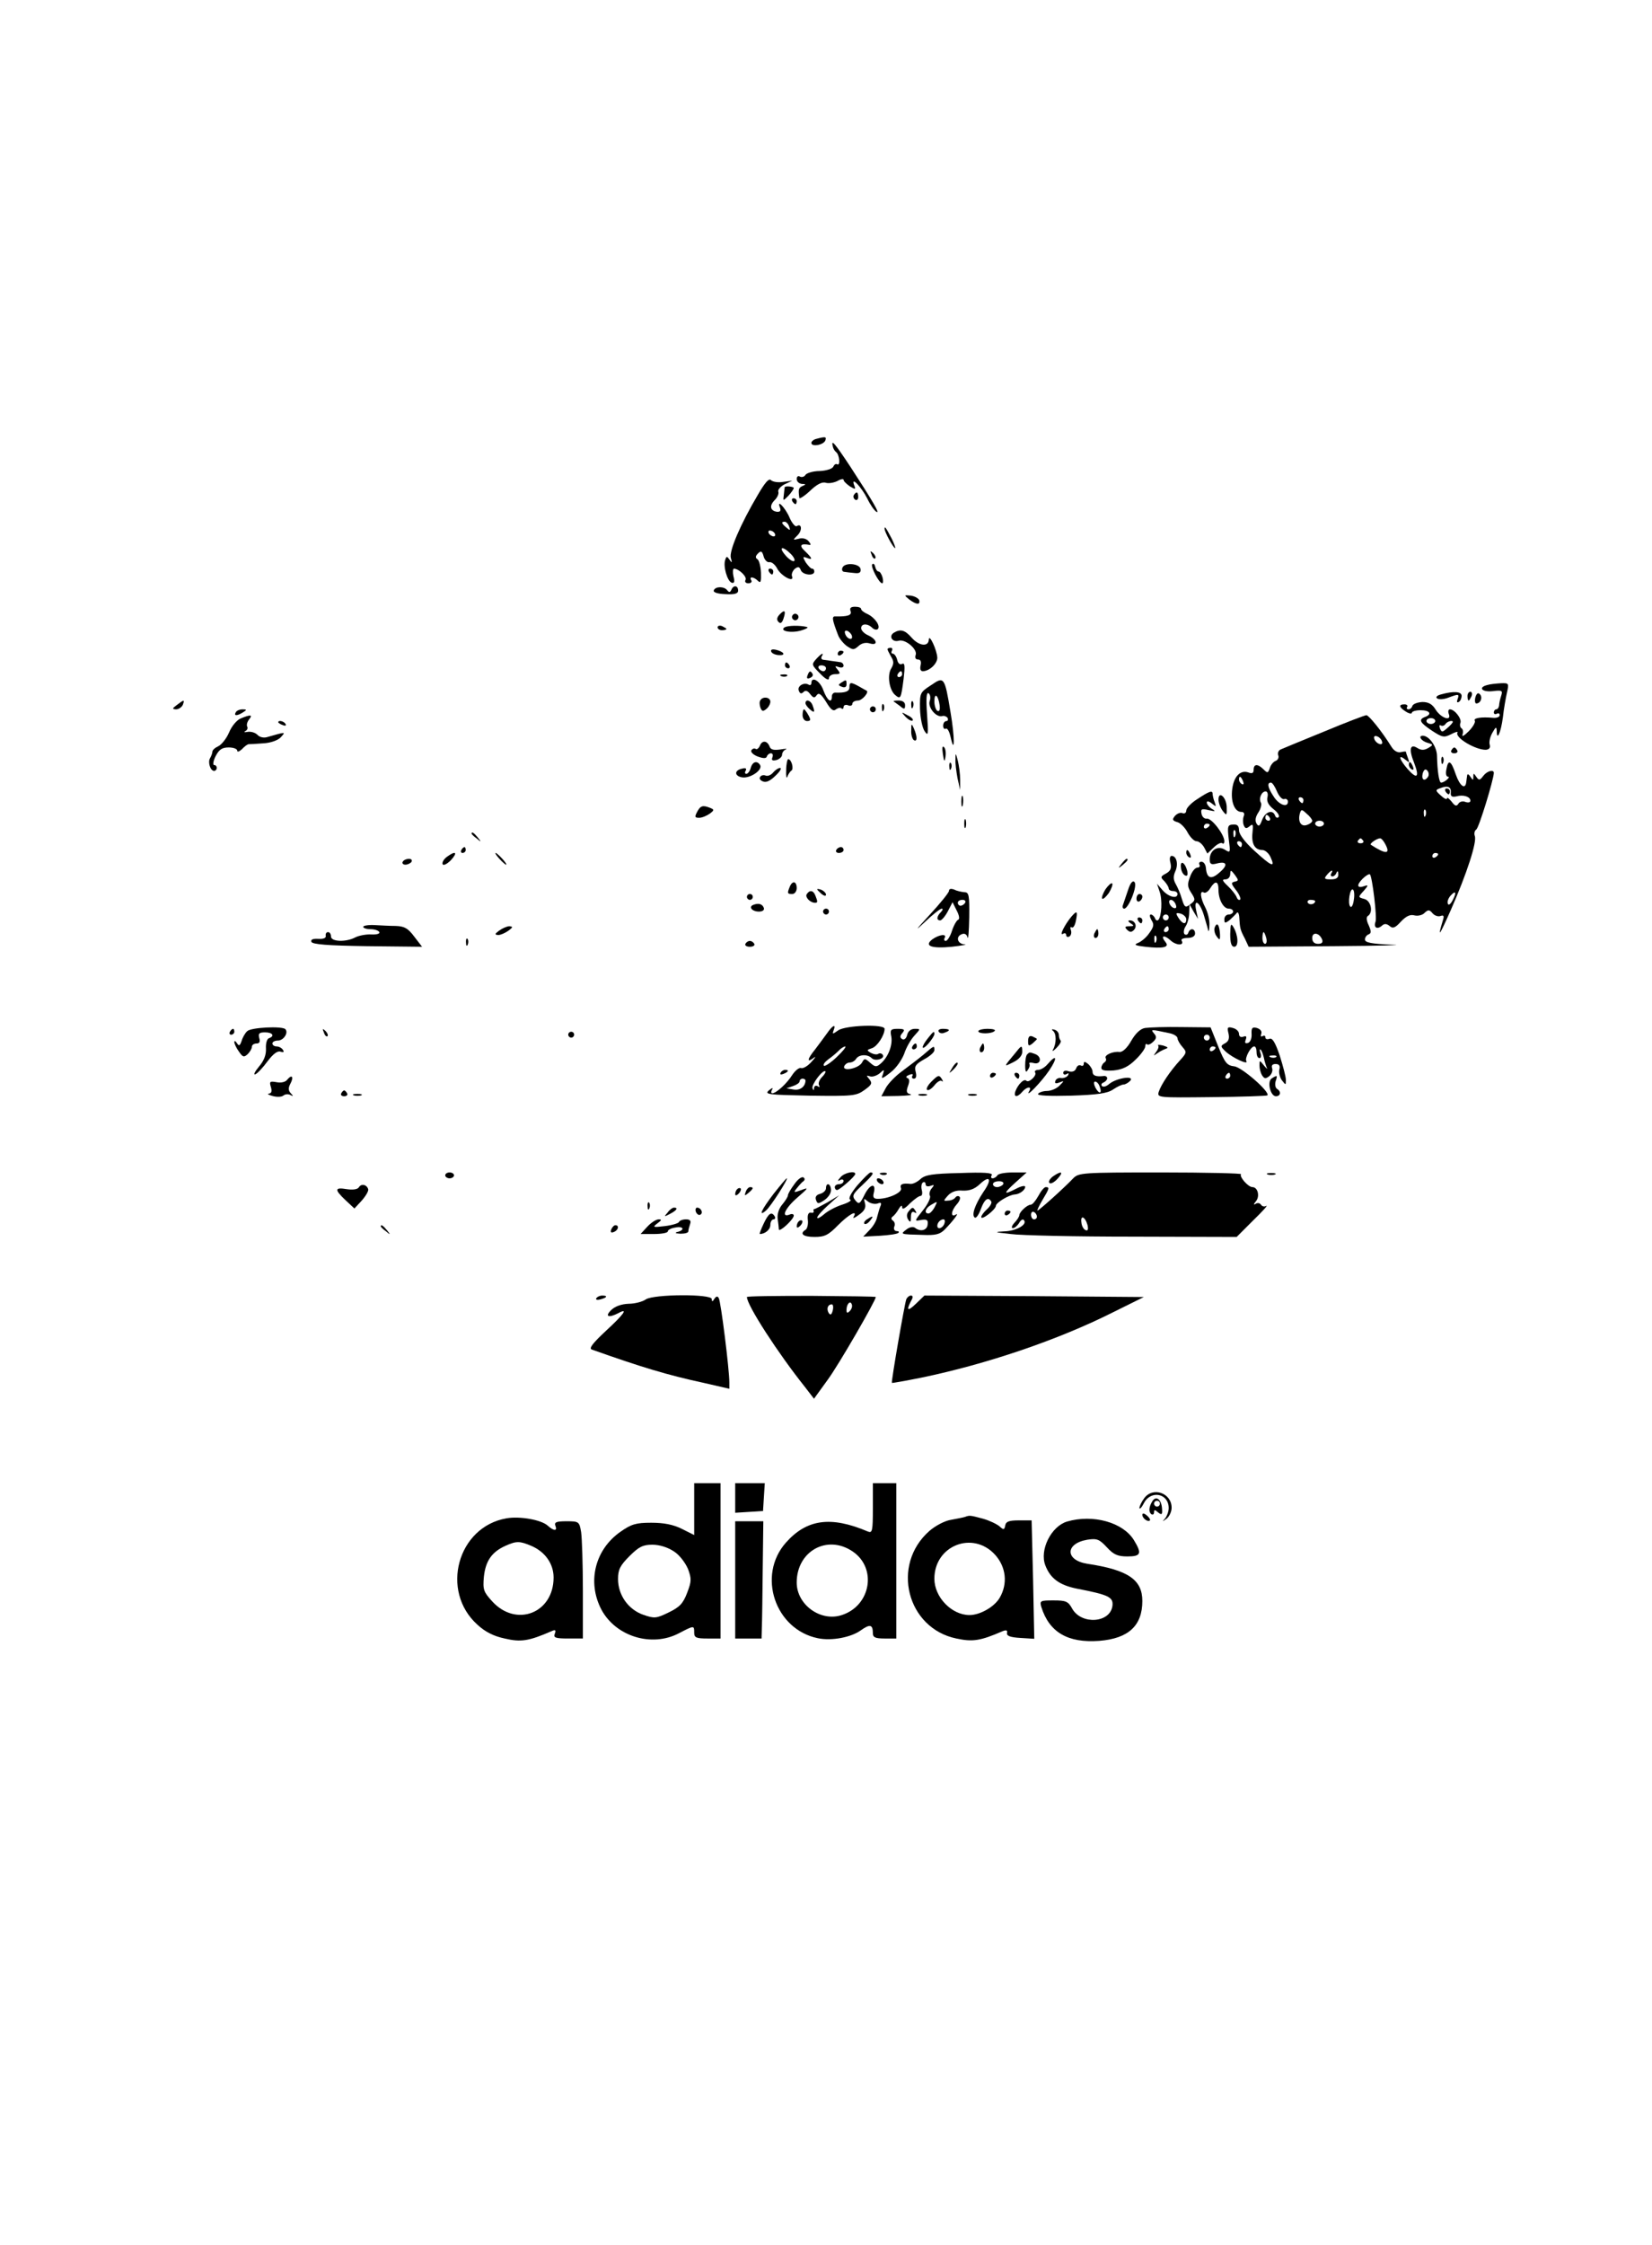<?xml version="1.0" standalone="no"?>
<!DOCTYPE svg PUBLIC "-//W3C//DTD SVG 20010904//EN"
 "http://www.w3.org/TR/2001/REC-SVG-20010904/DTD/svg10.dtd">
<svg version="1.0" xmlns="http://www.w3.org/2000/svg"
 width="564pt" height="766pt" viewBox="0 0 564 766"
 preserveAspectRatio="xMidYMid meet">
<g transform="translate(0,766) scale(0.1,-0.1)"
fill="#000000" stroke="none">
<path d="M2788 6163 c-10 -2 -18 -9 -18 -14 0 -15 43 -7 48 9 4 12 0 13 -30 5z"/>
<path d="M2843 6138 c1 -7 6 -16 11 -20 12 -8 16 -49 4 -42 -4 3 -10 -1 -13
-8 -3 -7 -23 -14 -47 -15 -22 0 -44 -7 -48 -13 -4 -7 -13 -9 -19 -6 -6 4 -11
0 -11 -8 0 -9 8 -16 18 -17 14 0 14 -2 2 -7 -14 -6 -15 -12 -11 -41 0 -4 17 6
36 24 23 22 41 32 54 28 10 -3 28 0 40 6 12 7 21 8 21 4 0 -5 10 -14 21 -22
20 -12 21 -11 15 4 -12 32 24 -5 45 -46 10 -21 24 -41 31 -45 14 -9 -12 36
-89 154 -53 80 -66 95 -60 70z"/>
<path d="M2588 5973 c-61 -103 -99 -193 -93 -216 5 -17 4 -19 -4 -7 -9 13 -11
13 -15 0 -8 -21 7 -73 22 -78 9 -3 11 4 6 22 -3 14 -2 26 2 26 18 -1 46 -29
39 -39 -3 -6 1 -11 10 -11 9 0 13 5 10 10 -9 14 8 13 23 -2 9 -9 11 -2 10 28
-1 21 -6 42 -12 46 -8 5 -7 11 2 20 10 10 14 8 19 -10 3 -12 12 -21 19 -20 8
2 20 -8 27 -21 13 -26 60 -51 51 -27 -3 7 2 18 9 25 12 9 16 8 21 -4 6 -17 46
-21 46 -5 0 6 -3 10 -8 10 -4 0 -13 10 -21 21 -11 19 -11 21 3 16 22 -9 20 -2
-6 23 -21 19 -15 27 16 21 5 -1 4 4 -3 12 -7 9 -21 13 -34 9 -21 -5 -21 -5 -4
12 17 17 14 42 -3 31 -5 -3 -16 10 -24 28 -14 34 -46 67 -33 35 4 -11 0 -15
-11 -14 -23 4 -26 21 -7 40 9 9 15 22 12 29 -2 6 8 18 22 25 l26 12 -31 -4
c-17 -3 -36 0 -42 6 -7 7 -20 -8 -44 -49z m106 -109 c5 -14 4 -15 -9 -4 -17
14 -19 20 -6 20 5 0 12 -7 15 -16z m-49 -24 c3 -5 2 -10 -4 -10 -5 0 -13 5
-16 10 -3 6 -2 10 4 10 5 0 13 -4 16 -10z m55 -70 c10 -10 16 -22 11 -24 -4
-3 -18 6 -29 19 -26 30 -11 34 18 5z"/>
<path d="M2679 5998 c0 -2 -2 -13 -3 -26 -3 -22 -3 -22 16 -3 10 11 18 23 18
26 0 5 -29 8 -31 3z"/>
<path d="M2915 5971 c-3 -5 -1 -12 5 -16 5 -3 10 1 10 9 0 18 -6 21 -15 7z"/>
<path d="M2705 5950 c3 -5 8 -10 11 -10 2 0 4 5 4 10 0 6 -5 10 -11 10 -5 0
-7 -4 -4 -10z"/>
<path d="M3020 5856 c0 -11 30 -66 36 -66 2 0 -3 15 -12 33 -19 36 -24 44 -24
33z"/>
<path d="M2976 5767 c3 -10 9 -15 12 -12 3 3 0 11 -7 18 -10 9 -11 8 -5 -6z"/>
<path d="M2876 5723 c-3 -7 0 -14 7 -14 7 -1 22 -3 35 -4 16 -2 22 2 20 14 -4
19 -55 23 -62 4z"/>
<path d="M2978 5735 c-7 -7 23 -65 34 -65 3 0 4 9 1 20 -3 11 -9 20 -13 20 -5
0 -10 7 -12 16 -2 9 -6 13 -10 9z"/>
<path d="M2625 5710 c3 -5 8 -10 11 -10 2 0 4 5 4 10 0 6 -5 10 -11 10 -5 0
-7 -4 -4 -10z"/>
<path d="M2437 5646 c-3 -7 13 -12 39 -13 33 -2 44 2 44 12 0 18 -16 20 -23 3
-4 -9 -8 -10 -14 -2 -10 14 -41 14 -46 0z"/>
<path d="M3104 5615 c24 -18 39 -20 34 -2 -3 6 -15 13 -29 15 -23 2 -23 2 -5
-13z"/>
<path d="M2904 5575 c5 -14 -10 -19 -52 -18 -13 1 -11 -11 9 -63 4 -12 18 -29
30 -38 21 -14 24 -14 40 0 11 10 25 13 38 9 30 -9 26 13 -4 27 -14 6 -25 17
-25 25 0 16 22 17 38 1 6 -6 15 -8 19 -4 10 10 -10 39 -35 51 -12 5 -22 13
-22 17 0 5 -9 8 -21 8 -15 0 -19 -5 -15 -15z m4 -83 c6 -18 -15 -14 -22 4 -4
10 -1 14 6 12 6 -2 14 -10 16 -16z"/>
<path d="M2661 5563 c-9 -10 -10 -18 -3 -25 7 -7 12 -3 17 12 9 27 4 32 -14
13z"/>
<path d="M2706 5561 c-4 -5 -2 -12 3 -15 5 -4 12 -2 15 3 4 5 2 12 -3 15 -5 4
-12 2 -15 -3z"/>
<path d="M2450 5520 c0 -6 7 -10 15 -10 8 0 15 2 15 4 0 2 -7 6 -15 10 -8 3
-15 1 -15 -4z"/>
<path d="M2679 5520 c-20 -13 23 -21 56 -11 17 5 26 10 20 12 -25 6 -65 5 -76
-1z"/>
<path d="M3051 5501 c-18 -12 -4 -33 17 -27 23 7 66 -30 58 -49 -3 -9 0 -15 8
-15 9 0 12 -7 9 -20 -3 -13 0 -20 8 -20 23 1 49 26 49 46 -1 26 -28 84 -29 62
-1 -26 -34 -22 -59 7 -23 26 -38 30 -61 16z"/>
<path d="M2633 5437 c2 -6 13 -11 25 -12 26 -2 20 11 -8 18 -13 3 -20 1 -17
-6z"/>
<path d="M3030 5445 c0 -3 6 -14 12 -25 10 -16 10 -24 1 -40 -15 -23 -7 -74
13 -91 19 -16 20 -13 29 55 5 43 4 56 -5 51 -7 -4 -14 1 -17 14 -3 12 -10 21
-15 21 -5 0 -6 5 -3 10 3 6 1 10 -4 10 -6 0 -11 -2 -11 -5z m50 -85 c0 -5 -5
-10 -11 -10 -5 0 -7 5 -4 10 3 6 8 10 11 10 2 0 4 -4 4 -10z"/>
<path d="M2860 5429 c0 -5 5 -7 10 -4 6 3 10 8 10 11 0 2 -4 4 -10 4 -5 0 -10
-5 -10 -11z"/>
<path d="M2786 5411 c-16 -18 -15 -20 14 -49 18 -19 30 -25 30 -16 0 8 10 14
21 14 18 0 19 2 9 15 -11 13 -10 14 4 9 9 -3 16 -1 16 5 0 6 -6 12 -12 12 -7
1 -20 3 -28 4 -8 1 -21 3 -28 4 -7 0 -10 6 -7 11 10 16 -1 11 -19 -9z m34 -31
c0 -5 -4 -10 -9 -10 -6 0 -13 5 -16 10 -3 6 1 10 9 10 9 0 16 -4 16 -10z"/>
<path d="M2680 5390 c0 -5 5 -10 11 -10 5 0 7 5 4 10 -3 6 -8 10 -11 10 -2 0
-4 -4 -4 -10z"/>
<path d="M2757 5356 c-4 -10 -1 -13 8 -9 8 3 12 9 9 14 -7 12 -11 11 -17 -5z"/>
<path d="M2668 5353 c7 -3 16 -2 19 1 4 3 -2 6 -13 5 -11 0 -14 -3 -6 -6z"/>
<path d="M3178 5322 c-37 -24 -38 -26 -37 -81 1 -31 8 -65 16 -76 12 -18 13
-11 8 58 -4 54 -2 76 5 72 6 -4 8 -16 4 -27 -7 -22 23 -57 43 -51 6 2 14 -1
18 -6 3 -6 1 -11 -4 -11 -6 0 -11 -7 -11 -16 0 -8 4 -13 9 -10 5 3 12 -9 16
-27 15 -68 15 -3 0 84 -20 121 -22 122 -67 91z m30 -68 c2 -16 -1 -23 -8 -19
-5 3 -10 18 -10 32 0 32 13 22 18 -13z"/>
<path d="M2770 5329 c0 -5 -4 -8 -9 -5 -16 10 -40 -5 -34 -20 4 -11 9 -12 16
-5 7 7 14 5 23 -7 11 -14 15 -14 22 -4 7 10 15 5 32 -22 16 -27 25 -34 34 -26
7 5 16 7 19 3 4 -3 7 -1 7 5 0 6 7 9 15 6 8 -4 15 -1 15 5 0 6 9 11 19 11 15
0 40 30 29 34 -2 1 -13 7 -25 14 -29 16 -33 15 -33 -3 0 -14 -14 -19 -47 -18
-7 1 -13 -5 -13 -13 0 -26 -16 -14 -29 21 -11 32 -41 50 -41 24z"/>
<path d="M2872 5331 c-11 -7 -11 -9 2 -14 10 -4 16 -1 16 8 0 17 -1 17 -18 6z"/>
<path d="M5078 5323 c-33 -8 -19 -25 18 -21 32 4 35 2 29 -16 -4 -12 -7 -27
-7 -33 -1 -7 -5 -13 -10 -13 -4 0 -8 -5 -8 -11 0 -5 5 -7 10 -4 6 3 10 1 10
-5 0 -6 -10 -10 -22 -9 -42 4 -69 -1 -63 -10 3 -5 -7 -22 -21 -36 -15 -15 -24
-20 -21 -11 3 8 2 18 -3 21 -5 3 -7 12 -4 19 5 14 -20 46 -36 46 -5 0 -7 -7
-4 -15 11 -27 -25 -16 -44 13 -12 20 -25 27 -46 27 -16 -1 -31 -6 -34 -13 -2
-7 -8 -12 -13 -12 -6 0 -8 4 -5 8 3 5 -1 9 -9 9 -21 0 -19 -10 5 -25 11 -7 20
-8 20 -4 0 5 14 9 30 9 32 0 40 -14 15 -23 -23 -9 -18 -19 24 -47 35 -23 41
-24 65 -12 15 8 24 10 22 6 -11 -17 62 -60 97 -59 11 1 16 7 13 17 -3 9 1 27
9 41 12 21 14 22 15 6 0 -36 14 -6 21 47 3 29 10 67 14 85 7 31 6 32 -21 31
-16 -1 -37 -3 -46 -6z m-178 -123 c0 -5 -7 -10 -15 -10 -8 0 -15 5 -15 10 0 6
7 10 15 10 8 0 15 -4 15 -10z m60 -3 c0 -2 -8 -12 -19 -21 -17 -15 -19 -15
-25 -1 -3 9 -2 13 3 10 5 -3 12 -1 16 5 6 9 25 14 25 7z"/>
<path d="M4920 5291 c-15 -4 -20 -10 -13 -14 6 -4 23 -3 38 3 35 13 38 13 31
-6 -3 -8 -2 -12 4 -9 6 3 10 13 10 21 0 15 -27 17 -70 5z"/>
<path d="M5010 5285 c0 -8 2 -15 4 -15 2 0 6 7 10 15 3 8 1 15 -4 15 -6 0 -10
-7 -10 -15z"/>
<path d="M5037 5281 c-3 -12 -1 -21 3 -21 15 0 23 21 12 32 -6 6 -11 2 -15
-11z"/>
<path d="M2596 5271 c-4 -5 -3 -16 0 -25 5 -13 9 -14 20 -5 8 6 14 18 14 25 0
16 -26 19 -34 5z"/>
<path d="M604 5255 c-16 -12 -17 -14 -3 -15 9 0 19 7 23 15 7 19 5 19 -20 0z"/>
<path d="M2750 5261 c0 -5 7 -14 15 -21 16 -14 18 -10 9 14 -6 17 -24 22 -24
7z"/>
<path d="M3051 5267 c2 -1 12 -9 22 -16 14 -12 17 -11 17 3 0 10 -8 16 -22 16
-12 0 -19 -1 -17 -3z"/>
<path d="M3111 5254 c0 -11 3 -14 6 -6 3 7 2 16 -1 19 -3 4 -6 -2 -5 -13z"/>
<path d="M3011 5244 c0 -11 3 -14 6 -6 3 7 2 16 -1 19 -3 4 -6 -2 -5 -13z"/>
<path d="M2970 5240 c0 -5 5 -10 10 -10 6 0 10 5 10 10 0 6 -4 10 -10 10 -5 0
-10 -4 -10 -10z"/>
<path d="M805 5230 c-8 -13 5 -13 25 0 13 8 13 10 -2 10 -9 0 -20 -4 -23 -10z"/>
<path d="M2740 5220 c0 -11 7 -20 15 -20 13 0 14 4 5 20 -6 11 -13 20 -15 20
-3 0 -5 -9 -5 -20z"/>
<path d="M3092 5214 c10 -10 20 -15 24 -12 3 4 -5 12 -18 18 -22 12 -22 12 -6
-6z"/>
<path d="M822 5209 c-13 -5 -31 -26 -40 -48 -9 -21 -26 -42 -37 -47 -11 -5
-20 -13 -20 -19 0 -5 -4 -15 -8 -22 -8 -13 1 -43 14 -43 5 0 9 5 9 10 0 6 -4
10 -9 10 -5 0 -3 14 5 30 12 23 22 30 45 30 16 0 29 -5 29 -11 0 -6 7 -3 16 5
8 9 18 16 22 17 4 0 26 1 50 3 25 1 50 10 60 20 18 20 20 20 -47 1 -11 -3 -25
0 -32 8 -8 8 -23 12 -34 10 -11 -2 -14 -1 -7 3 6 3 9 10 6 15 -3 6 0 16 6 24
14 17 6 18 -28 4z"/>
<path d="M4520 5164 c-74 -30 -141 -58 -148 -61 -7 -3 -11 -12 -8 -20 3 -7 -1
-16 -9 -19 -8 -3 -17 -14 -20 -25 -6 -17 -8 -17 -21 -4 -20 20 -34 19 -34 -1
0 -11 -5 -14 -16 -10 -28 11 -51 -11 -57 -55 -6 -44 8 -79 31 -79 9 0 12 -6 8
-15 -3 -8 -3 -22 0 -30 5 -12 9 -13 20 -4 12 10 13 6 10 -22 -4 -38 8 -59 34
-59 9 0 22 -11 28 -25 17 -37 3 -31 -56 23 -32 29 -52 56 -52 69 0 16 -6 21
-20 20 -19 -1 -20 -6 -15 -50 6 -46 6 -48 -13 -36 -25 16 -52 -2 -52 -33 0
-16 5 -19 24 -14 35 9 40 -5 9 -31 -28 -25 -43 -20 -46 16 -1 11 -7 21 -15 21
-7 0 -10 -4 -7 -10 3 -5 0 -10 -7 -10 -8 0 -19 -14 -25 -31 -10 -26 -9 -35 4
-55 15 -23 14 -26 -3 -39 -17 -13 -20 -11 -29 18 -5 18 -15 41 -21 51 -8 14
-9 26 -2 42 12 25 5 54 -12 54 -6 0 -8 -10 -4 -24 4 -18 1 -27 -15 -36 -19
-10 -20 -13 -6 -26 8 -9 15 -20 15 -25 0 -5 7 -9 15 -9 8 0 15 -4 15 -10 0
-18 -31 -10 -51 13 l-19 22 9 -27 c10 -27 7 -86 -5 -97 -4 -3 -9 0 -11 7 -3 6
-9 12 -14 12 -5 0 -4 -8 2 -19 10 -15 8 -23 -7 -44 -10 -15 -28 -30 -39 -34
-15 -6 -10 -9 25 -13 61 -7 84 -2 69 16 -18 22 -5 26 17 6 19 -18 49 -19 38
-1 -3 5 6 9 20 9 16 0 26 6 26 15 0 18 -17 20 -23 3 -2 -7 -8 -9 -13 -5 -4 4
-3 17 4 27 7 11 12 32 12 47 l1 28 14 -25 15 -25 -6 28 c-10 44 12 31 26 -15
7 -24 14 -47 15 -53 2 -5 4 4 4 20 1 17 -6 43 -14 59 -17 32 -20 60 -5 51 5
-3 15 3 22 15 17 27 28 25 28 -6 0 -33 17 -64 35 -64 8 0 15 -4 15 -10 0 -5
-7 -10 -15 -10 -8 0 -15 -7 -15 -16 0 -14 2 -15 18 -3 9 8 20 19 24 24 4 6 8
-1 9 -15 2 -36 3 -42 19 -72 l13 -28 291 2 c160 1 249 4 199 5 -71 3 -93 7
-93 18 0 7 6 15 12 17 10 4 10 10 1 31 -8 16 -9 29 -3 32 19 12 11 52 -12 58
-22 6 -22 6 -2 28 16 18 16 21 2 16 -25 -9 -28 3 -6 25 11 11 22 17 25 15 8
-8 25 -148 19 -162 -7 -19 5 -27 21 -14 9 9 17 8 27 0 11 -10 19 -7 39 15 18
19 32 25 46 21 12 -3 28 1 35 9 12 11 16 11 27 -2 7 -8 19 -12 27 -9 11 4 13
0 8 -15 -19 -63 -13 -55 27 35 55 125 90 233 82 253 -3 8 -1 18 5 22 9 5 59
169 60 193 0 13 -23 7 -36 -10 -12 -16 -15 -16 -24 -3 -9 13 -10 13 -10 0 0
-13 -1 -13 -10 0 -5 8 -10 11 -11 5 -1 -5 -2 -16 -3 -22 -3 -29 -22 -15 -36
25 -16 48 -26 53 -32 17 -3 -14 -1 -25 6 -25 10 0 -13 -20 -24 -20 -7 0 -13
41 -14 90 0 32 -26 69 -48 70 -18 0 -6 -18 15 -24 21 -6 21 -7 3 -18 -14 -8
-24 -8 -37 0 -25 16 -30 -4 -11 -51 19 -49 10 -57 -22 -21 -29 33 -34 53 -9
33 15 -12 16 -12 10 4 -4 10 -7 20 -7 22 0 2 -8 1 -17 -1 -11 -3 -24 4 -33 19
-33 53 -76 106 -85 107 -5 0 -71 -25 -145 -56z m198 -33 c3 -8 -1 -12 -9 -9
-7 2 -15 10 -17 17 -3 8 1 12 9 9 7 -2 15 -10 17 -17z m158 -120 c-12 -19 -24
-12 -19 10 4 13 9 17 15 11 6 -6 7 -15 4 -21z m-632 -17 c3 -8 2 -12 -4 -9 -6
3 -10 10 -10 16 0 14 7 11 14 -7z m116 -35 c7 -16 18 -28 25 -25 6 2 12 -2 12
-9 0 -22 -31 -11 -49 18 -20 30 -23 47 -9 47 5 0 14 -14 21 -31z m593 -3 c-1
-13 4 -16 19 -13 24 7 48 -1 48 -15 0 -6 -8 -7 -17 -4 -9 4 -20 1 -24 -6 -6
-10 -12 -8 -23 7 -9 11 -16 16 -16 11 0 -5 -9 -1 -21 10 -19 17 -19 19 -2 25
25 10 38 5 36 -15z m-626 -16 c-3 -14 3 -26 20 -40 15 -11 23 -24 18 -28 -4
-4 -10 -1 -12 6 -8 21 -33 13 -44 -15 -8 -22 -12 -24 -19 -13 -6 10 -4 23 6
38 8 12 12 27 9 33 -9 14 2 39 16 39 6 0 9 -9 6 -20z m123 -10 c0 -5 -2 -10
-4 -10 -3 0 -8 5 -11 10 -3 6 -1 10 4 10 6 0 11 -4 11 -10z m30 -70 c0 -5 -8
-11 -17 -14 -20 -8 -32 9 -26 36 5 18 7 18 24 2 11 -9 19 -20 19 -24z m387 18
c-3 -8 -6 -5 -6 6 -1 11 2 17 5 13 3 -3 4 -12 1 -19z m-532 -8 c3 -5 1 -10 -4
-10 -6 0 -11 5 -11 10 0 6 2 10 4 10 3 0 8 -4 11 -10z m185 -20 c0 -5 -7 -10
-15 -10 -8 0 -15 5 -15 10 0 6 7 10 15 10 8 0 15 -4 15 -10z m-303 -42 c-3 -8
-6 -5 -6 6 -1 11 2 17 5 13 3 -3 4 -12 1 -19z m437 -16 c3 -5 -1 -9 -9 -9 -8
0 -12 4 -9 9 3 4 7 8 9 8 2 0 6 -4 9 -8z m76 -13 c18 -34 1 -34 -50 -1 -5 4
21 22 32 22 4 0 12 -9 18 -21z m-490 1 c0 -5 -2 -10 -4 -10 -3 0 -8 5 -11 10
-3 6 -1 10 4 10 6 0 11 -4 11 -10z m670 -34 c0 -3 -4 -8 -10 -11 -5 -3 -10 -1
-10 4 0 6 5 11 10 11 6 0 10 -2 10 -4z m-695 -94 c-13 -3 -12 -7 5 -29 11 -14
17 -29 14 -32 -4 -3 -9 0 -12 8 -3 8 -16 25 -30 38 -19 18 -21 23 -8 23 9 0
16 8 16 18 1 15 2 15 16 -3 13 -18 13 -20 -1 -23z m330 28 c-3 -5 -2 -10 4
-10 5 0 12 6 14 13 3 7 6 5 6 -5 1 -13 -7 -18 -25 -18 -22 0 -25 2 -14 15 14
17 24 20 15 5z m77 -90 c-2 -17 -8 -28 -12 -23 -10 10 -1 65 9 58 4 -2 6 -18
3 -35z m337 -2 c-7 -13 -14 -18 -16 -11 -3 7 2 19 9 27 18 20 22 12 7 -16z
m-945 -14 c4 -10 1 -14 -6 -12 -15 5 -23 28 -10 28 5 0 13 -7 16 -16z m476 12
c0 -11 -19 -15 -25 -6 -3 5 1 10 9 10 9 0 16 -2 16 -4z m-440 -62 c0 -20 -13
-17 -27 5 -10 16 -9 18 8 14 10 -3 19 -12 19 -19z m-60 6 c0 -5 -4 -10 -10
-10 -5 0 -10 5 -10 10 0 6 5 10 10 10 6 0 10 -4 10 -10z m0 -40 c0 -5 -5 -10
-11 -10 -5 0 -7 5 -4 10 3 6 8 10 11 10 2 0 4 -4 4 -10z m333 -30 c3 -11 1
-20 -4 -20 -5 0 -9 9 -9 20 0 11 2 20 4 20 2 0 6 -9 9 -20z m191 -6 c3 -9 -1
-14 -14 -14 -13 0 -20 7 -20 20 0 22 25 18 34 -6z m-567 -6 c-3 -8 -6 -5 -6 6
-1 11 2 17 5 13 3 -3 4 -12 1 -19z"/>
<path d="M4935 4960 c3 -5 8 -10 11 -10 2 0 4 5 4 10 0 6 -5 10 -11 10 -5 0
-7 -4 -4 -10z"/>
<path d="M950 5196 c0 -2 7 -7 16 -10 8 -3 12 -2 9 4 -6 10 -25 14 -25 6z"/>
<path d="M3111 5168 c-1 -15 4 -30 9 -33 12 -7 12 12 0 40 -8 18 -9 17 -9 -7z"/>
<path d="M2594 5115 c-4 -8 -10 -13 -14 -10 -5 3 -11 1 -15 -5 -3 -5 6 -15 22
-21 19 -7 29 -7 31 0 2 6 8 11 14 11 6 0 8 -6 5 -14 -4 -10 0 -12 14 -9 10 3
19 11 19 18 0 7 6 16 13 18 6 3 -2 3 -19 0 -23 -3 -33 -1 -37 11 -8 20 -26 21
-33 1z"/>
<path d="M3219 5088 c4 -28 6 -29 9 -9 2 13 0 27 -5 32 -6 6 -7 -3 -4 -23z"/>
<path d="M4955 5100 c-3 -5 1 -10 10 -10 9 0 13 5 10 10 -3 6 -8 10 -10 10 -2
0 -7 -4 -10 -10z"/>
<path d="M3262 5070 c-1 -14 3 -43 7 -65 l9 -40 0 35 c0 19 -4 49 -8 65 -7 27
-8 28 -8 5z"/>
<path d="M4921 5064 c0 -11 3 -14 6 -6 3 7 2 16 -1 19 -3 4 -6 -2 -5 -13z"/>
<path d="M2684 5032 c-1 -20 1 -30 4 -22 3 8 9 18 14 21 9 6 0 39 -11 39 -3 0
-7 -17 -7 -38z"/>
<path d="M2563 5040 c-3 -11 -10 -20 -15 -20 -5 0 -6 5 -2 11 4 7 -1 10 -11 7
-28 -5 -29 -25 -2 -30 27 -5 72 25 62 42 -10 16 -26 12 -32 -10z"/>
<path d="M3241 5044 c0 -11 3 -14 6 -6 3 7 2 16 -1 19 -3 4 -6 -2 -5 -13z"/>
<path d="M4810 5051 c0 -6 4 -13 10 -16 6 -3 7 1 4 9 -7 18 -14 21 -14 7z"/>
<path d="M2640 5025 c-7 -9 -19 -14 -26 -11 -7 3 -16 1 -19 -5 -4 -5 1 -12 10
-15 11 -5 26 3 43 20 15 14 22 26 15 26 -6 0 -16 -7 -23 -15z"/>
<path d="M4088 4934 c-21 -13 -38 -31 -38 -39 0 -8 -6 -12 -13 -9 -8 3 -19 -2
-26 -10 -10 -12 -8 -16 9 -21 11 -3 27 -20 35 -36 9 -16 22 -29 30 -29 8 0 19
-9 26 -21 l11 -21 22 21 c12 12 26 18 29 14 4 -3 7 0 7 7 0 23 -44 80 -60 77
-8 -1 -16 6 -18 17 -3 16 0 18 25 12 22 -5 25 -4 11 4 -10 6 -18 16 -18 22 0
6 7 5 17 -3 15 -12 16 -12 10 4 -4 10 -7 23 -7 28 0 14 -11 10 -52 -17z m42
-88 c0 -3 -4 -8 -10 -11 -5 -3 -10 -1 -10 4 0 6 5 11 10 11 6 0 10 -2 10 -4z"/>
<path d="M3282 4925 c0 -16 2 -22 5 -12 2 9 2 23 0 30 -3 6 -5 -1 -5 -18z"/>
<path d="M4160 4932 c0 -10 6 -27 14 -38 14 -18 15 -17 14 13 -1 33 -28 57
-28 25z"/>
<path d="M2380 4890 c-9 -17 -8 -20 7 -20 10 0 26 7 36 14 16 12 16 14 1 20
-25 10 -33 7 -44 -14z"/>
<path d="M3292 4850 c0 -14 2 -19 5 -12 2 6 2 18 0 25 -3 6 -5 1 -5 -13z"/>
<path d="M1610 4816 c0 -2 8 -10 18 -17 15 -13 16 -12 3 4 -13 16 -21 21 -21
13z"/>
<path d="M1575 4760 c-3 -5 -1 -10 4 -10 6 0 11 5 11 10 0 6 -2 10 -4 10 -3 0
-8 -4 -11 -10z"/>
<path d="M2855 4760 c-3 -5 1 -10 9 -10 9 0 16 5 16 10 0 6 -4 10 -9 10 -6 0
-13 -4 -16 -10z"/>
<path d="M4050 4751 c0 -6 4 -13 10 -16 6 -3 7 1 4 9 -7 18 -14 21 -14 7z"/>
<path d="M1526 4737 c-11 -8 -17 -19 -15 -25 2 -6 14 -1 28 13 25 27 17 34
-13 12z"/>
<path d="M1705 4730 c10 -11 20 -20 23 -20 3 0 -3 9 -13 20 -10 11 -20 20 -23
20 -3 0 3 -9 13 -20z"/>
<path d="M1375 4720 c-3 -5 1 -10 9 -10 8 0 18 5 21 10 3 6 -1 10 -9 10 -8 0
-18 -4 -21 -10z"/>
<path d="M3829 4713 c-13 -16 -12 -17 4 -4 16 13 21 21 13 21 -2 0 -10 -8 -17
-17z"/>
<path d="M4032 4699 c1 -12 8 -24 15 -26 7 -3 9 3 6 17 -8 29 -25 37 -21 9z"/>
<path d="M3851 4623 c-7 -21 -15 -44 -17 -50 -3 -7 -1 -13 4 -13 15 0 47 79
35 91 -6 6 -14 -3 -22 -28z"/>
<path d="M2696 4634 c-9 -22 -8 -24 9 -24 8 0 15 9 15 20 0 24 -15 27 -24 4z"/>
<path d="M3774 4626 c-9 -15 -14 -29 -11 -32 3 -3 13 6 23 20 9 15 14 29 11
32 -3 3 -13 -6 -23 -20z"/>
<path d="M2790 4626 c0 -2 7 -9 15 -16 9 -7 15 -8 15 -2 0 5 -7 12 -15 16 -8
3 -15 4 -15 2z"/>
<path d="M3240 4621 c0 -6 -30 -43 -67 -83 -47 -51 -52 -58 -17 -25 27 26 54
47 59 47 5 0 4 -5 -3 -12 -14 -14 -16 -28 -2 -28 5 0 17 14 26 31 l16 31 14
-28 c9 -17 11 -30 5 -32 -5 -2 -15 -19 -21 -38 -6 -19 -16 -34 -21 -34 -6 0
-7 5 -4 10 9 15 -18 12 -41 -4 -31 -23 -5 -33 66 -26 36 4 55 8 43 8 -25 2
-31 27 -9 35 9 4 17 -1 19 -11 3 -9 5 21 6 68 1 75 -1 86 -16 86 -10 1 -26 4
-35 9 -11 4 -18 3 -18 -4z m55 -41 c-3 -5 -10 -10 -16 -10 -5 0 -9 5 -9 10 0
6 7 10 16 10 8 0 12 -4 9 -10z"/>
<path d="M2754 4609 c-6 -10 12 -29 29 -29 9 0 9 4 1 24 -7 19 -20 21 -30 5z"/>
<path d="M2550 4600 c0 -5 5 -10 10 -10 6 0 10 5 10 10 0 6 -4 10 -10 10 -5 0
-10 -4 -10 -10z"/>
<path d="M3880 4594 c0 -8 5 -12 10 -9 6 3 10 10 10 16 0 5 -4 9 -10 9 -5 0
-10 -7 -10 -16z"/>
<path d="M2572 4573 c-18 -7 -4 -23 19 -23 12 0 19 5 17 12 -5 14 -18 18 -36
11z"/>
<path d="M2810 4550 c0 -5 5 -10 10 -10 6 0 10 5 10 10 0 6 -4 10 -10 10 -5 0
-10 -4 -10 -10z"/>
<path d="M3658 4533 c-22 -26 -43 -67 -29 -59 6 4 11 2 11 -4 0 -6 5 -8 11 -5
6 4 8 14 5 22 -3 8 -2 12 3 9 5 -3 11 7 14 22 7 34 4 37 -15 15z"/>
<path d="M3885 4520 c3 -5 8 -10 11 -10 2 0 4 5 4 10 0 6 -5 10 -11 10 -5 0
-7 -4 -4 -10z"/>
<path d="M3860 4510 c13 -8 12 -10 -4 -10 -16 0 -17 -3 -8 -12 9 -9 15 -9 23
-1 13 13 4 33 -14 33 -7 0 -6 -4 3 -10z"/>
<path d="M1240 4498 c0 -4 11 -8 24 -8 14 0 28 -4 31 -10 3 -5 -8 -9 -27 -8
-19 1 -43 -4 -55 -10 -32 -17 -83 -15 -83 3 0 8 -4 15 -10 15 -6 0 -9 -6 -8
-12 2 -8 -7 -12 -25 -11 -18 1 -27 -2 -24 -10 3 -9 56 -13 191 -15 l187 -2
-27 35 c-21 28 -33 35 -63 36 -20 0 -53 2 -73 3 -21 1 -38 -2 -38 -6z"/>
<path d="M4147 4496 c-3 -8 0 -22 7 -31 10 -14 12 -13 11 9 -2 31 -10 42 -18
22z"/>
<path d="M4200 4473 c0 -30 4 -43 14 -43 15 0 14 38 -3 67 -9 15 -10 10 -11
-24z"/>
<path d="M1704 4485 c-15 -11 -16 -14 -3 -15 8 0 24 7 35 15 15 11 16 14 3 15
-8 0 -24 -7 -35 -15z"/>
<path d="M3736 4475 c-3 -8 -1 -15 4 -15 6 0 10 7 10 15 0 8 -2 15 -4 15 -2 0
-6 -7 -10 -15z"/>
<path d="M1591 4444 c0 -11 3 -14 6 -6 3 7 2 16 -1 19 -3 4 -6 -2 -5 -13z"/>
<path d="M2545 4440 c-3 -5 3 -10 15 -10 12 0 18 5 15 10 -3 6 -10 10 -15 10
-5 0 -12 -4 -15 -10z"/>
<path d="M844 4142 c-7 -6 -16 -22 -19 -33 -6 -17 -9 -19 -16 -8 -5 8 -9 9 -9
4 0 -6 7 -21 16 -33 13 -19 17 -20 30 -8 8 8 14 19 14 25 0 6 7 11 16 11 10 0
13 6 9 19 -4 15 0 19 20 19 26 0 34 -13 13 -20 -7 -3 -11 -18 -10 -35 1 -21
-6 -41 -24 -62 -14 -17 -20 -29 -12 -26 7 3 26 23 42 45 19 25 34 36 44 32 10
-3 13 -1 8 6 -4 7 -14 12 -22 12 -8 0 -14 5 -14 10 0 6 9 10 19 10 19 0 37 27
25 39 -11 11 -117 6 -130 -7z"/>
<path d="M2823 4134 c-10 -14 -28 -38 -40 -54 -27 -33 -30 -48 -5 -29 9 7 6 1
-7 -13 -13 -15 -29 -24 -36 -22 -6 3 -20 -8 -30 -23 -18 -29 -54 -62 -68 -63
-5 0 -5 6 -1 13 5 7 0 6 -11 -3 -16 -14 -2 -15 139 -18 147 -2 159 -1 187 19
25 18 28 23 17 37 -11 13 -11 14 2 10 8 -3 23 2 33 10 16 15 17 14 11 -4 -7
-16 -3 -16 26 7 19 14 39 43 47 64 7 22 23 49 35 62 21 23 21 23 1 23 -13 0
-23 -8 -26 -21 -3 -12 -10 -18 -17 -14 -8 5 -8 11 1 21 9 11 7 14 -16 14 -24
0 -27 -3 -22 -27 5 -29 -11 -71 -38 -93 -13 -11 -18 -10 -34 4 -18 16 -20 16
-28 1 -11 -20 -67 -32 -61 -13 3 7 11 13 19 13 8 0 18 6 22 13 10 15 39 16 53
2 12 -12 46 -2 38 11 -3 5 -10 7 -15 4 -5 -4 -16 -2 -26 3 -15 9 -14 10 4 16
18 6 43 44 43 66 0 17 -133 12 -158 -5 -20 -14 -21 -14 -16 0 9 23 -3 18 -23
-11z m34 -80 c-21 -20 -41 -33 -44 -30 -4 4 3 13 15 22 13 9 28 22 35 29 7 8
17 14 22 15 6 0 -7 -16 -28 -36z m-51 -69 c-9 -9 -13 -21 -10 -27 4 -7 2 -8
-4 -4 -7 4 -12 1 -13 -6 0 -9 -2 -9 -5 -1 -5 12 36 66 44 58 2 -2 -3 -11 -12
-20z m-56 -12 c-1 -21 -19 -34 -41 -30 l-24 4 23 8 c12 4 22 11 22 16 0 5 5 9
10 9 6 0 10 -3 10 -7z"/>
<path d="M3910 4153 c-16 -2 -33 -18 -48 -44 -14 -25 -30 -39 -40 -38 -23 3
-53 -11 -47 -21 3 -5 1 -11 -5 -15 -5 -3 -10 -12 -10 -18 0 -9 13 -11 42 -9
30 3 51 13 75 37 18 17 33 38 33 45 0 7 3 11 6 7 4 -3 13 1 21 9 12 11 12 18
3 28 -12 15 -13 15 53 1 15 -3 27 -11 27 -17 0 -6 8 -20 17 -30 15 -17 15 -20
-9 -46 -33 -36 -64 -82 -72 -107 -6 -20 -2 -20 180 -18 103 1 188 4 191 6 10
11 -87 96 -113 99 -25 3 -32 11 -55 68 l-26 65 -99 1 c-54 1 -110 -1 -124 -3z
m220 -33 c0 -5 -4 -10 -10 -10 -5 0 -10 5 -10 10 0 6 5 10 10 10 6 0 10 -4 10
-10z m20 -34 c0 -3 -4 -8 -10 -11 -5 -3 -10 -1 -10 4 0 6 5 11 10 11 6 0 10
-2 10 -4z m50 -96 c0 -5 -5 -10 -11 -10 -5 0 -7 5 -4 10 3 6 8 10 11 10 2 0 4
-4 4 -10z"/>
<path d="M4194 4135 c4 -17 1 -27 -11 -34 -17 -9 -17 -11 2 -29 23 -21 79 -47
70 -32 -6 10 15 50 27 50 5 0 8 -9 8 -20 0 -11 4 -20 10 -20 5 0 7 8 3 18 -3
9 -3 14 1 11 4 -4 8 -16 11 -28 2 -11 7 -27 10 -34 4 -6 -1 -3 -9 7 -16 20
-16 20 -16 0 0 -10 4 -25 9 -33 8 -12 12 -12 25 -2 8 7 12 19 9 27 -3 9 1 14
12 14 12 0 16 -6 13 -18 -3 -10 1 -27 8 -37 14 -18 14 -18 14 1 0 11 -10 48
-21 83 -15 44 -25 61 -35 57 -8 -3 -14 -1 -14 5 0 6 -4 7 -10 4 -5 -3 -7 0 -4
8 3 9 -3 16 -15 20 -16 4 -19 0 -18 -21 1 -14 -4 -27 -12 -30 -10 -3 -12 0 -8
11 4 11 2 14 -9 10 -8 -3 -14 1 -14 10 0 8 -9 17 -21 20 -18 5 -20 2 -15 -18z
m163 -81 c-3 -3 -12 -4 -19 -1 -8 3 -5 6 6 6 11 1 17 -2 13 -5z"/>
<path d="M785 4140 c-3 -5 -1 -10 4 -10 6 0 11 5 11 10 0 6 -2 10 -4 10 -3 0
-8 -4 -11 -10z"/>
<path d="M1106 4137 c3 -10 9 -15 12 -12 3 3 0 11 -7 18 -10 9 -11 8 -5 -6z"/>
<path d="M3205 4140 c3 -5 12 -7 20 -3 21 7 19 13 -6 13 -11 0 -18 -4 -14 -10z"/>
<path d="M3340 4142 c0 -10 46 -10 56 1 4 4 -7 7 -24 7 -18 0 -32 -4 -32 -8z"/>
<path d="M3595 4143 c12 -9 12 -43 0 -64 -4 -8 1 -5 12 6 11 11 17 22 14 25
-3 3 -6 11 -6 19 0 8 -7 16 -15 18 -9 3 -11 1 -5 -4z"/>
<path d="M1940 4130 c0 -5 5 -10 10 -10 6 0 10 5 10 10 0 6 -4 10 -10 10 -5 0
-10 -4 -10 -10z"/>
<path d="M3168 4118 c-25 -31 -23 -46 2 -18 11 13 20 27 20 32 0 12 -3 10 -22
-14z"/>
<path d="M3510 4108 c0 -17 2 -18 15 -8 8 7 15 14 15 15 0 2 -7 5 -15 9 -10 4
-15 -1 -15 -16z"/>
<path d="M3115 4090 c-3 -5 -1 -10 4 -10 6 0 11 5 11 10 0 6 -2 10 -4 10 -3 0
-8 -4 -11 -10z"/>
<path d="M3346 4085 c-3 -8 -1 -15 4 -15 6 0 10 7 10 15 0 8 -2 15 -4 15 -2 0
-6 -7 -10 -15z"/>
<path d="M3954 4093 c3 -4 0 -13 -7 -22 -10 -14 -10 -14 3 -5 8 6 22 13 30 16
10 3 7 6 -9 11 -13 3 -20 3 -17 0z"/>
<path d="M3153 4062 c-18 -15 -51 -40 -74 -57 -22 -16 -47 -42 -55 -57 l-15
-28 58 1 c32 1 50 3 41 6 -13 3 -15 9 -8 28 6 16 5 25 -2 27 -7 3 -4 7 6 11
10 4 15 3 11 -3 -3 -6 -1 -10 5 -10 8 0 10 9 6 24 -5 19 1 26 29 42 19 10 35
24 35 31 0 17 0 17 -37 -15z"/>
<path d="M3470 4072 c-45 -54 -45 -53 -11 -36 19 9 31 23 31 35 0 23 -2 24
-20 1z"/>
<path d="M3507 4063 c-4 -3 -7 -20 -7 -37 0 -23 3 -27 9 -16 6 8 8 17 5 21 -2
4 5 5 16 2 24 -6 28 22 4 31 -19 7 -19 7 -27 -1z"/>
<path d="M3577 4030 c-9 -11 -24 -20 -32 -20 -9 0 -14 -4 -11 -9 7 -10 -22
-37 -30 -28 -8 8 -28 -12 -37 -35 -8 -22 6 -23 23 -3 15 18 34 20 24 3 -17
-29 41 30 68 70 29 43 26 58 -5 22z"/>
<path d="M3251 4017 c-13 -21 -12 -21 5 -5 10 10 16 20 13 22 -3 3 -11 -5 -18
-17z"/>
<path d="M3700 4031 c0 -7 -5 -9 -10 -6 -6 3 -13 -1 -16 -10 -4 -10 -13 -13
-25 -10 -11 4 -19 2 -19 -5 0 -6 5 -8 12 -4 7 4 8 3 4 -5 -4 -6 -15 -10 -23
-9 -9 2 -18 -3 -20 -10 -3 -8 1 -10 14 -5 17 7 17 6 0 -11 -10 -10 -29 -18
-43 -18 -13 0 -27 -5 -30 -10 -4 -6 39 -8 113 -6 91 3 124 8 143 21 13 9 30
17 36 17 6 0 16 6 23 13 15 19 -48 9 -72 -11 -9 -8 -20 -12 -25 -7 -4 4 -1 10
6 12 6 3 12 9 12 14 0 6 -6 9 -12 8 -26 -3 -38 1 -38 15 0 7 -7 19 -15 26 -11
9 -15 9 -15 1z m54 -77 c10 -25 -1 -29 -14 -5 -6 12 -7 21 -1 21 5 0 12 -7 15
-16z"/>
<path d="M2665 4000 c-3 -6 1 -7 9 -4 18 7 21 14 7 14 -6 0 -13 -4 -16 -10z"/>
<path d="M3380 3989 c0 -5 5 -7 10 -4 6 3 10 8 10 11 0 2 -4 4 -10 4 -5 0 -10
-5 -10 -11z"/>
<path d="M3465 3990 c3 -5 8 -10 11 -10 2 0 4 5 4 10 0 6 -5 10 -11 10 -5 0
-7 -4 -4 -10z"/>
<path d="M981 3977 c-6 -9 -22 -12 -37 -9 -23 4 -25 2 -19 -17 4 -14 2 -21 -7
-22 -7 -1 -2 -4 12 -8 14 -4 30 -4 37 1 7 6 18 6 25 2 10 -5 10 -4 1 6 -9 9
-9 19 -2 32 13 24 6 34 -10 15z"/>
<path d="M3179 3969 c-11 -11 -18 -24 -14 -27 4 -4 15 3 25 15 9 12 21 19 25
15 5 -4 5 -1 1 6 -10 16 -13 15 -37 -9z"/>
<path d="M4342 3981 c-17 -10 -5 -61 14 -61 16 0 19 16 4 25 -6 4 -8 15 -5 26
7 21 6 22 -13 10z"/>
<path d="M1165 3930 c-3 -5 1 -10 10 -10 9 0 13 5 10 10 -3 6 -8 10 -10 10 -2
0 -7 -4 -10 -10z"/>
<path d="M1208 3923 c6 -2 18 -2 25 0 6 3 1 5 -13 5 -14 0 -19 -2 -12 -5z"/>
<path d="M3138 3923 c6 -2 18 -2 25 0 6 3 1 5 -13 5 -14 0 -19 -2 -12 -5z"/>
<path d="M3308 3923 c6 -2 18 -2 25 0 6 3 1 5 -13 5 -14 0 -19 -2 -12 -5z"/>
<path d="M1520 3650 c0 -5 7 -10 15 -10 8 0 15 5 15 10 0 6 -7 10 -15 10 -8 0
-15 -4 -15 -10z"/>
<path d="M2869 3643 c-10 -11 -10 -14 -1 -9 6 4 12 2 12 -3 0 -6 -7 -11 -15
-11 -8 0 -15 -4 -15 -10 0 -5 3 -10 8 -10 9 1 62 47 62 55 0 12 -39 4 -51 -12z"/>
<path d="M2927 3616 c-23 -28 -32 -46 -24 -49 6 -2 -6 -10 -28 -17 -22 -7 -50
-22 -62 -33 -13 -11 -23 -16 -23 -11 0 5 17 24 37 42 l38 34 -40 -24 c-22 -12
-42 -23 -45 -23 -3 0 -4 -3 -2 -7 1 -5 -4 -7 -10 -5 -8 1 -12 -8 -10 -25 2
-14 -2 -29 -7 -33 -23 -14 -9 -25 30 -25 34 0 47 6 80 40 37 37 69 55 53 28
-4 -6 5 -3 19 8 19 13 24 25 20 39 -5 17 -4 18 10 6 9 -7 24 -10 33 -7 12 5
15 2 9 -11 -4 -10 -8 -27 -11 -37 -2 -11 -13 -30 -25 -42 l-22 -23 57 3 c31 2
60 6 63 10 4 3 1 6 -6 6 -7 0 -11 7 -8 15 4 8 1 17 -5 21 -6 4 -6 9 -1 13 5 3
15 15 21 26 7 12 12 15 12 6 0 -9 10 -4 26 13 15 14 31 26 37 26 5 0 7 9 4 20
-3 11 -1 23 4 26 5 3 9 0 9 -6 0 -7 7 -9 16 -6 14 5 15 4 5 -8 -7 -8 -10 -20
-6 -26 3 -6 -7 -28 -24 -49 -30 -38 -30 -38 -6 -33 19 3 24 0 22 -15 -1 -20
-24 -27 -43 -12 -6 5 -19 3 -30 -6 -21 -16 -21 -16 56 -18 44 -2 59 2 75 18
33 34 51 60 38 51 -19 -11 -16 14 4 36 9 10 13 21 9 25 -4 4 -10 3 -14 -2 -4
-6 -15 -11 -25 -11 -17 -2 -17 -1 -1 17 12 13 29 19 50 17 23 -1 41 5 59 22
35 33 43 17 12 -27 -29 -44 -41 -79 -29 -87 5 -3 14 11 21 30 12 33 25 42 35
25 3 -4 -3 -16 -14 -26 -11 -10 -20 -22 -20 -27 0 -13 49 25 50 38 0 11 45 38
65 39 16 1 35 15 35 26 0 5 -13 3 -30 -6 -45 -23 -46 -18 -4 20 l39 35 -47 0
c-26 0 -50 -4 -53 -10 -3 -5 -11 -10 -16 -10 -6 0 -7 5 -3 11 4 8 -28 10 -109
7 -94 -2 -119 -6 -135 -21 -11 -10 -26 -17 -34 -16 -27 3 -37 -1 -32 -15 5
-14 -42 -36 -79 -36 -14 0 -18 5 -14 20 9 35 -12 32 -31 -5 -16 -33 -20 -35
-32 -20 -12 15 -9 21 23 51 38 36 43 44 29 44 -4 0 -24 -20 -45 -44z m498 4
c-3 -5 -13 -10 -21 -10 -8 0 -14 5 -14 10 0 6 9 10 21 10 11 0 17 -4 14 -10z
m-235 -80 c-6 -11 -15 -20 -20 -20 -16 0 -11 18 8 29 24 14 24 14 12 -9z m34
-55 c-6 -16 -24 -21 -24 -7 0 11 11 22 21 22 5 0 6 -7 3 -15z"/>
<path d="M3008 3653 c7 -3 16 -2 19 1 4 3 -2 6 -13 5 -11 0 -14 -3 -6 -6z"/>
<path d="M3594 3646 c-10 -8 -16 -18 -11 -22 4 -4 16 2 27 14 23 25 14 29 -16
8z"/>
<path d="M3664 3640 c-29 -31 -117 -110 -122 -110 -2 0 5 16 17 36 24 40 25
44 11 44 -5 0 -16 -13 -25 -30 -9 -16 -20 -30 -26 -30 -12 0 -39 -25 -39 -36
0 -4 -7 -16 -17 -26 -9 -10 -11 -18 -5 -18 6 0 15 8 21 17 5 10 13 15 16 11
15 -15 -25 -38 -67 -39 -36 -2 -33 -3 22 -9 36 -5 224 -9 418 -9 l354 -1 56
56 c32 31 52 53 45 50 -6 -4 -14 -2 -18 4 -4 6 -12 7 -18 3 -8 -5 -8 -2 1 9
14 17 6 48 -12 48 -15 0 -46 36 -39 44 4 3 -120 6 -274 6 -268 0 -280 -1 -299
-20z m-124 -131 c0 -5 -4 -9 -10 -9 -5 0 -10 7 -10 16 0 8 5 12 10 9 6 -3 10
-10 10 -16z m173 -29 c3 -14 1 -20 -6 -17 -7 2 -14 14 -15 26 -4 28 13 20 21
-9z"/>
<path d="M4328 3653 c6 -2 18 -2 25 0 6 3 1 5 -13 5 -14 0 -19 -2 -12 -5z"/>
<path d="M2712 3620 c-12 -16 -22 -33 -22 -38 0 -5 -9 -19 -19 -31 -12 -14
-18 -33 -16 -49 2 -15 4 -31 4 -36 1 -12 51 34 51 47 0 5 -7 7 -15 3 -30 -11
-14 23 28 59 37 32 39 35 13 25 -27 -10 -28 -9 -15 7 8 10 18 21 23 24 4 4 4
9 -1 12 -6 4 -20 -7 -31 -23z"/>
<path d="M2641 3587 c-42 -55 -53 -80 -26 -57 15 12 78 110 71 110 -2 0 -22
-24 -45 -53z"/>
<path d="M2995 3630 c3 -5 11 -10 16 -10 6 0 7 5 4 10 -3 6 -11 10 -16 10 -6
0 -7 -4 -4 -10z"/>
<path d="M1225 3609 c-5 -7 -21 -9 -41 -6 -42 7 -43 -1 -4 -38 l30 -28 25 27
c14 16 24 33 22 39 -5 16 -24 20 -32 6z"/>
<path d="M2820 3606 c0 -7 -9 -16 -20 -19 -13 -3 -18 -11 -14 -21 5 -14 8 -14
29 0 13 9 23 24 22 35 -1 22 -17 26 -17 5z"/>
<path d="M2517 3603 c-4 -3 -7 -11 -7 -17 0 -6 5 -5 12 2 6 6 9 14 7 17 -3 3
-9 2 -12 -2z"/>
<path d="M2546 3594 c-5 -14 -4 -15 9 -4 17 14 19 20 6 20 -5 0 -12 -7 -15
-16z"/>
<path d="M2211 3544 c0 -11 3 -14 6 -6 3 7 2 16 -1 19 -3 4 -6 -2 -5 -13z"/>
<path d="M2279 3523 c-13 -15 -12 -15 9 -4 23 12 28 21 13 21 -5 0 -15 -7 -22
-17z"/>
<path d="M2376 3525 c4 -8 10 -12 15 -9 11 6 2 24 -11 24 -5 0 -7 -7 -4 -15z"/>
<path d="M3102 3527 c-7 -8 -7 -18 -2 -27 8 -12 10 -10 10 8 0 15 4 21 12 16
7 -4 8 -3 4 4 -9 15 -11 15 -24 -1z"/>
<path d="M3430 3519 c0 -5 5 -7 10 -4 6 3 10 8 10 11 0 2 -4 4 -10 4 -5 0 -10
-5 -10 -11z"/>
<path d="M2607 3485 c-9 -19 -15 -35 -13 -35 18 0 36 15 36 31 0 10 5 19 11
19 5 0 7 5 4 10 -11 18 -21 11 -38 -25z"/>
<path d="M2960 3500 c-8 -5 -12 -12 -9 -15 4 -3 12 1 19 10 14 17 11 19 -10 5z"/>
<path d="M2210 3475 l-23 -25 46 0 c26 0 47 4 47 9 0 5 11 11 25 13 28 6 35
-8 8 -15 -11 -3 -7 -5 10 -6 15 0 27 3 27 8 0 5 3 16 6 25 4 11 0 16 -14 16
-11 0 -22 -4 -24 -9 -1 -4 -23 -11 -48 -14 -41 -5 -43 -4 -26 9 15 11 16 14 5
14 -9 0 -26 -11 -39 -25z"/>
<path d="M2727 3493 c-4 -3 -7 -11 -7 -17 0 -6 5 -5 12 2 6 6 9 14 7 17 -3 3
-9 2 -12 -2z"/>
<path d="M1300 3476 c0 -2 8 -10 18 -17 15 -13 16 -12 3 4 -13 16 -21 21 -21
13z"/>
<path d="M2087 3466 c-4 -10 -1 -13 9 -9 15 6 19 23 5 23 -5 0 -11 -7 -14 -14z"/>
<path d="M2036 3231 c-4 -5 3 -7 14 -4 23 6 26 13 6 13 -8 0 -17 -4 -20 -9z"/>
<path d="M2205 3227 c-11 -8 -38 -15 -59 -15 -25 -1 -47 -9 -60 -22 -22 -22
-8 -27 25 -10 35 19 20 -3 -43 -61 -44 -41 -58 -59 -48 -63 169 -60 258 -87
383 -114 l87 -20 0 22 c0 44 -29 276 -36 287 -4 8 -9 7 -15 -2 -6 -10 -9 -11
-9 -1 0 18 -198 17 -225 -1z"/>
<path d="M2550 3235 c0 -28 107 -193 199 -308 l30 -39 47 65 c37 50 164 270
164 282 0 2 -99 3 -220 4 -121 0 -220 -1 -220 -4z m351 -48 c-8 -8 -11 -7 -11
4 0 20 13 34 18 19 3 -7 -1 -17 -7 -23z m-58 2 c-4 -15 -8 -17 -14 -8 -8 14
-3 29 11 29 4 0 6 -9 3 -21z"/>
<path d="M3094 3227 c-6 -17 -52 -281 -49 -285 1 -1 46 7 101 18 222 46 465
128 654 223 l105 52 -374 3 -375 2 -28 -27 c-29 -28 -35 -25 -18 8 8 13 7 19
0 19 -6 0 -13 -6 -16 -13z"/>
<path d="M2370 2511 l0 -88 -42 21 c-30 15 -62 21 -105 21 -52 0 -68 -5 -105
-31 -87 -61 -114 -171 -65 -265 49 -92 172 -130 265 -81 52 27 52 27 52 2 0
-17 7 -20 45 -20 l45 0 0 265 0 265 -45 0 -45 0 0 -89z m-69 -144 c19 -12 39
-39 48 -60 12 -33 12 -42 -3 -81 -14 -37 -26 -49 -63 -67 -43 -21 -49 -21 -87
-8 -51 18 -86 67 -86 122 0 32 7 46 39 78 32 32 46 39 78 39 25 0 53 -9 74
-23z"/>
<path d="M2510 2549 l0 -50 48 3 47 3 3 48 3 47 -50 0 -51 0 0 -51z"/>
<path d="M2980 2514 c0 -78 -2 -85 -17 -79 -127 54 -209 42 -280 -38 -99 -112
-37 -296 109 -326 47 -10 114 3 147 27 31 22 41 20 41 -10 0 -14 8 -18 40 -18
l40 0 0 265 0 265 -40 0 -40 0 0 -86z m-69 -147 c84 -57 62 -185 -37 -217 -72
-24 -154 35 -154 111 0 107 104 165 191 106z"/>
<path d="M3906 2548 c-9 -12 -16 -27 -16 -33 1 -5 8 2 16 18 24 44 84 32 84
-18 0 -12 -6 -27 -12 -35 -11 -12 -10 -12 5 -1 9 7 17 24 17 37 0 51 -65 73
-94 32z"/>
<path d="M3934 2538 c-12 -19 -13 -37 -3 -44 5 -3 9 0 9 7 0 9 3 9 14 -1 13
-10 15 -7 13 16 -3 30 -21 42 -33 22z m26 -8 c0 -5 -4 -10 -10 -10 -5 0 -10 5
-10 10 0 6 5 10 10 10 6 0 10 -4 10 -10z"/>
<path d="M3900 2492 c0 -12 19 -26 26 -19 2 2 -2 10 -11 17 -9 8 -15 8 -15 2z"/>
<path d="M1729 2480 c-167 -29 -227 -248 -99 -363 26 -24 55 -39 93 -47 55
-13 82 -9 160 25 13 6 16 4 11 -9 -5 -13 2 -16 45 -16 l51 0 0 163 c0 89 -3
179 -6 200 -6 36 -8 37 -50 37 -34 0 -42 -3 -38 -15 8 -19 -5 -19 -26 0 -22
20 -95 33 -141 25z m85 -94 c47 -20 76 -61 76 -108 0 -121 -127 -171 -209 -82
-30 33 -33 40 -29 85 6 54 27 84 73 105 38 17 49 17 89 0z"/>
<path d="M3295 2485 c-5 -2 -27 -6 -48 -10 -21 -3 -53 -20 -74 -38 -132 -116
-77 -332 92 -367 56 -12 82 -8 158 25 13 5 17 3 15 -6 -2 -10 11 -15 45 -17
l48 -3 -4 202 -5 202 -44 0 c-33 0 -44 -4 -46 -17 -3 -16 -6 -16 -20 -3 -10 8
-35 20 -57 26 -42 11 -44 12 -60 6z m102 -129 c38 -42 44 -99 16 -147 -18 -31
-67 -59 -103 -59 -61 0 -120 61 -120 124 0 113 131 165 207 82z"/>
<path d="M3643 2469 c-54 -16 -95 -97 -74 -150 17 -44 48 -67 108 -79 109 -21
124 -29 121 -58 -7 -59 -105 -66 -137 -11 -14 26 -22 29 -64 29 -45 0 -48 -1
-42 -22 27 -87 91 -124 198 -116 100 8 147 52 147 136 0 73 -49 106 -188 127
-76 12 -76 69 0 82 33 5 41 2 67 -26 23 -25 37 -31 70 -31 47 0 50 10 22 56
-37 60 -139 89 -228 63z"/>
<path d="M2510 2270 l0 -200 45 0 45 0 1 38 c1 20 2 110 3 200 l2 162 -48 0
-48 0 0 -200z"/>
</g>
</svg>
